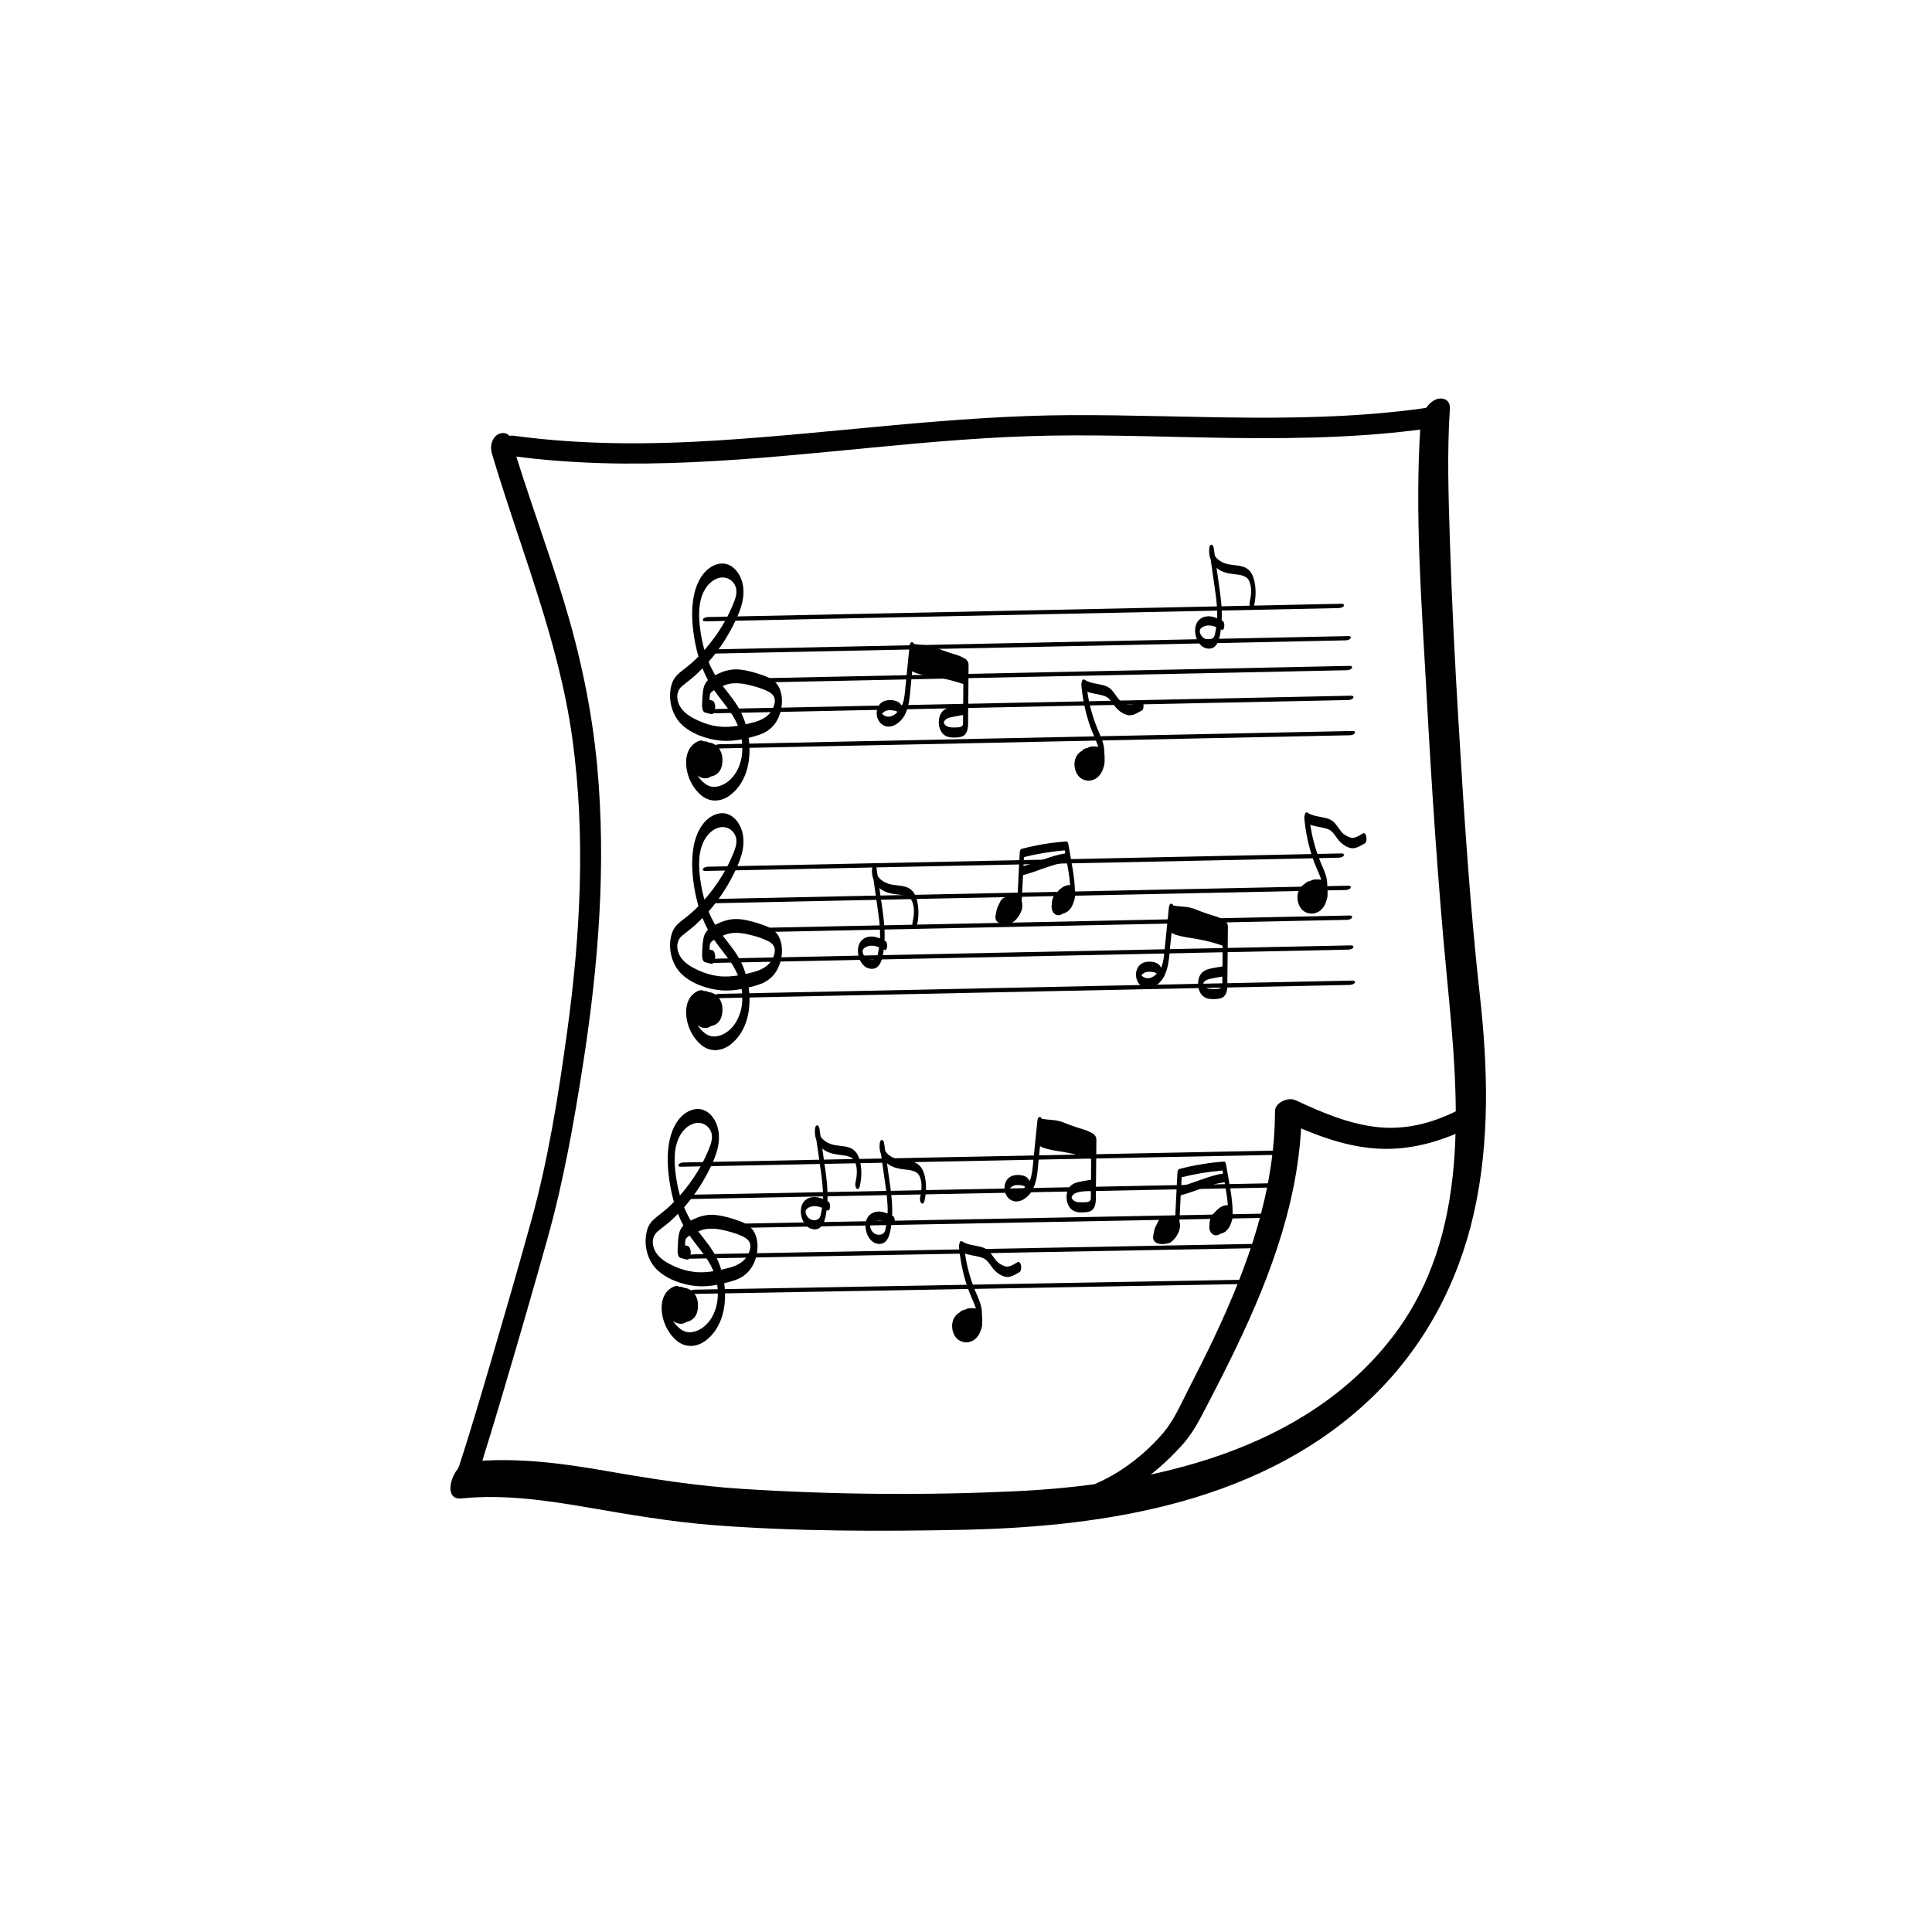 <svg xmlns="http://www.w3.org/2000/svg" xmlns:xlink="http://www.w3.org/1999/xlink" width="160" zoomAndPan="magnify" viewBox="0 0 120 120" height="160" preserveAspectRatio="xMidYMid meet" version="1.0"><defs><clipPath id="31541d69b6"><path d="M 27.32 24.617 L 92.57 24.617 L 92.57 95.117 L 27.32 95.117 Z M 27.32 24.617 " clip-rule="nonzero"/></clipPath></defs><path fill="#000000" d="M 31.84 28.328 C 39.266 29.328 46.75 28.516 54.16 27.801 C 57.887 27.441 61.621 27.113 65.371 27.055 C 69.125 27 72.879 27.156 76.629 27.203 C 80.887 27.254 85.152 27.164 89.367 26.52 C 90.457 26.355 89.977 25.121 89.02 25.27 C 81.547 26.41 73.992 25.75 66.469 25.785 C 59.117 25.82 51.855 26.898 44.531 27.359 C 40.332 27.625 36.121 27.633 31.949 27.07 C 30.902 26.93 30.805 28.188 31.84 28.328 Z M 31.84 28.328 " fill-opacity="1" fill-rule="nonzero"/><path fill="#000000" d="M 30.551 28.164 C 32.301 34.055 34.699 39.727 35.547 45.855 C 36.383 51.895 36.055 58.031 35.23 64.055 C 34.688 68.004 34.059 71.996 32.992 75.844 C 32.188 78.75 31.348 81.648 30.5 84.543 C 30.027 86.148 29.555 87.754 29.059 89.352 C 28.895 89.879 28.73 90.406 28.555 90.93 C 28.496 91.109 28.438 91.285 28.371 91.461 C 28.289 91.688 28.453 91.336 28.32 91.57 C 27.844 92.406 28.828 93.289 29.375 92.332 C 29.727 91.723 29.887 90.938 30.098 90.273 C 30.531 88.898 30.941 87.512 31.352 86.129 C 32.258 83.07 33.145 80.004 34.004 76.934 C 35.008 73.359 35.652 69.699 36.223 66.035 C 37.172 59.93 37.664 53.719 37.09 47.555 C 36.762 44.074 36.039 40.668 35.02 37.328 C 33.992 33.949 32.738 30.645 31.734 27.254 C 31.621 26.867 31.172 26.801 30.875 27.012 C 30.516 27.27 30.434 27.77 30.551 28.164 Z M 30.551 28.164 " fill-opacity="1" fill-rule="nonzero"/><g clip-path="url(#31541d69b6)"><path fill="#000000" d="M 28.664 93.07 C 31.293 92.801 33.934 93.188 36.523 93.633 C 39.105 94.078 41.672 94.52 44.289 94.727 C 49.461 95.125 54.719 95.125 59.902 95.016 C 68.906 94.82 78.562 93.25 85.289 86.723 C 88.488 83.613 90.57 79.68 91.547 75.344 C 92.543 70.918 92.418 66.316 91.918 61.84 C 91.293 56.223 90.934 50.566 90.594 44.926 C 90.367 41.145 90.172 37.355 90.055 33.57 C 89.969 30.844 89.875 28.098 90.055 25.375 C 90.094 24.809 89.566 24.621 89.125 24.84 C 88.566 25.117 88.27 25.805 88.23 26.391 C 87.863 31.855 88.297 37.43 88.594 42.887 C 88.918 48.875 89.309 54.867 89.883 60.832 C 90.609 68.336 91.395 76.703 86.465 83.074 C 80.996 90.145 71.512 92.23 63.039 92.625 C 57.438 92.887 51.734 92.836 46.141 92.48 C 43.301 92.301 40.52 91.863 37.719 91.375 C 34.855 90.875 32.008 90.496 29.098 90.797 C 28.156 90.895 27.352 93.207 28.664 93.07 Z M 28.664 93.07 " fill-opacity="1" fill-rule="nonzero"/></g><path fill="#000000" d="M 68.934 93.141 C 70.613 92.41 72.172 91.133 73.395 89.789 C 74.066 89.051 74.488 88.227 74.945 87.348 C 75.559 86.168 76.164 84.984 76.738 83.789 C 78.996 79.105 80.84 74.113 80.848 68.852 C 80.426 69.082 80.004 69.309 79.582 69.539 C 81.438 70.402 83.395 71.195 85.461 71.336 C 87.492 71.477 89.414 70.941 91.227 70.055 C 92.223 69.562 91.293 68.602 90.438 69.02 C 88.859 69.797 87.195 70.211 85.434 69.992 C 83.688 69.781 82.039 69.066 80.457 68.332 C 80.016 68.125 79.191 68.477 79.191 69.016 C 79.188 73.961 77.512 78.633 75.422 83.059 C 74.898 84.168 74.344 85.262 73.785 86.355 C 73.324 87.25 72.922 88.203 72.27 88.977 C 71.188 90.258 69.688 91.441 68.145 92.113 C 67.809 92.258 67.582 92.711 67.812 93.027 C 68.07 93.387 68.594 93.289 68.934 93.141 Z M 68.934 93.141 " fill-opacity="1" fill-rule="nonzero"/><path fill="#000000" d="M 43.801 38.594 C 48.922 38.484 54.043 38.379 59.164 38.27 C 64.285 38.164 69.406 38.055 74.527 37.949 C 77.395 37.891 80.266 37.828 83.137 37.77 C 83.234 37.766 83.41 37.738 83.461 37.637 C 83.508 37.543 83.418 37.5 83.332 37.5 C 78.211 37.609 73.086 37.719 67.969 37.824 C 62.848 37.93 57.723 38.039 52.605 38.145 C 49.734 38.207 46.863 38.266 43.992 38.324 C 43.895 38.328 43.719 38.355 43.668 38.457 C 43.621 38.555 43.711 38.594 43.801 38.594 Z M 43.801 38.594 " fill-opacity="1" fill-rule="nonzero"/><path fill="#000000" d="M 44.227 40.598 C 49.348 40.492 54.469 40.383 59.59 40.277 C 64.711 40.168 69.832 40.062 74.953 39.957 C 77.824 39.895 80.695 39.836 83.562 39.773 C 83.66 39.773 83.836 39.742 83.887 39.645 C 83.934 39.547 83.848 39.504 83.758 39.508 C 78.637 39.613 73.516 39.723 68.395 39.828 C 63.273 39.934 58.152 40.043 53.031 40.152 C 50.16 40.211 47.289 40.27 44.422 40.332 C 44.324 40.332 44.148 40.363 44.098 40.461 C 44.047 40.559 44.137 40.602 44.227 40.598 Z M 44.227 40.598 " fill-opacity="1" fill-rule="nonzero"/><path fill="#000000" d="M 44.309 42.453 C 49.43 42.344 54.551 42.234 59.672 42.129 C 64.793 42.02 69.914 41.914 75.035 41.809 C 77.902 41.746 80.773 41.688 83.645 41.629 C 83.742 41.625 83.918 41.594 83.969 41.496 C 84.016 41.398 83.93 41.355 83.84 41.359 C 78.719 41.469 73.598 41.574 68.477 41.68 C 63.355 41.789 58.234 41.898 53.113 42.004 C 50.242 42.062 47.371 42.121 44.504 42.184 C 44.406 42.184 44.23 42.215 44.18 42.316 C 44.129 42.41 44.219 42.453 44.309 42.453 Z M 44.309 42.453 " fill-opacity="1" fill-rule="nonzero"/><path fill="#000000" d="M 44.391 44.305 C 49.512 44.195 54.633 44.086 59.754 43.98 C 64.875 43.875 69.996 43.766 75.117 43.66 C 77.988 43.598 80.859 43.539 83.727 43.48 C 83.824 43.477 84 43.449 84.051 43.348 C 84.098 43.25 84.012 43.211 83.922 43.211 C 78.801 43.32 73.68 43.426 68.559 43.535 C 63.438 43.641 58.316 43.75 53.195 43.855 C 50.324 43.914 47.453 43.977 44.586 44.035 C 44.488 44.039 44.312 44.066 44.262 44.168 C 44.211 44.262 44.301 44.305 44.391 44.305 Z M 44.391 44.305 " fill-opacity="1" fill-rule="nonzero"/><path fill="#000000" d="M 44.488 46.492 C 49.609 46.387 54.73 46.277 59.852 46.172 C 64.973 46.066 70.094 45.957 75.215 45.848 C 78.082 45.789 80.953 45.73 83.824 45.668 C 83.922 45.668 84.098 45.637 84.148 45.539 C 84.195 45.441 84.105 45.398 84.016 45.402 C 78.898 45.508 73.773 45.617 68.652 45.723 C 63.535 45.832 58.41 45.938 53.289 46.043 C 50.422 46.105 47.551 46.164 44.68 46.227 C 44.582 46.227 44.406 46.258 44.355 46.355 C 44.309 46.449 44.398 46.496 44.488 46.492 Z M 44.488 46.492 " fill-opacity="1" fill-rule="nonzero"/><path fill="#000000" d="M 48.398 42.715 C 48.207 42.309 47.824 42.094 47.414 41.953 C 46.945 41.789 46.461 41.641 45.965 41.59 C 45.488 41.539 45.066 41.637 44.637 41.832 C 44.562 41.867 44.492 41.898 44.422 41.934 C 44.41 41.91 44.398 41.891 44.383 41.867 C 44.242 41.621 44.117 41.371 44.012 41.109 C 44.023 41.094 44.035 41.082 44.047 41.066 C 44.609 40.422 45.09 39.711 45.484 38.949 C 45.906 38.141 46.324 37.207 46.129 36.273 C 45.969 35.523 45.352 34.793 44.516 35.055 C 43.711 35.309 43.273 36.168 43.109 36.941 C 42.918 37.836 42.984 38.781 43.133 39.68 C 43.195 40.051 43.277 40.414 43.383 40.777 C 43.305 40.852 43.227 40.93 43.148 41.008 C 42.863 41.281 42.555 41.508 42.246 41.754 C 42 41.953 41.824 42.18 41.727 42.484 C 41.469 43.305 41.68 44.324 42.285 44.945 C 42.902 45.574 43.887 45.918 44.75 46 C 45.18 46.043 45.629 46.004 46.066 45.926 C 46.117 46.258 46.121 46.602 46.078 46.941 C 45.98 47.637 45.613 48.355 44.977 48.699 C 44.727 48.836 44.391 48.926 44.109 48.84 C 43.871 48.766 43.672 48.598 43.512 48.418 C 43.441 48.336 43.375 48.25 43.316 48.156 C 43.398 48.227 43.492 48.281 43.598 48.312 C 43.719 48.352 43.844 48.359 43.965 48.324 C 44.039 48.305 44.094 48.277 44.137 48.234 C 44.141 48.234 44.145 48.234 44.148 48.234 C 45.035 48.066 44.871 47.016 44.844 46.906 C 44.746 46.457 44.41 46.141 44.004 46.113 C 44 46.113 43.996 46.109 43.992 46.105 C 43.895 46.051 43.809 46.035 43.734 46.055 C 43.633 45.984 43.5 45.969 43.332 46.055 C 42.684 46.363 42.547 47.09 42.645 47.742 C 42.738 48.367 43.074 49.012 43.57 49.41 C 44.109 49.852 44.797 49.809 45.352 49.387 C 46.41 48.586 46.688 47.148 46.5 45.832 C 46.715 45.777 46.926 45.715 47.129 45.648 C 47.848 45.418 48.297 44.91 48.484 44.184 C 48.609 43.707 48.613 43.164 48.398 42.715 Z M 43.793 36.598 C 44.004 36.242 44.375 35.91 44.801 35.871 C 45.199 35.832 45.559 36.074 45.691 36.445 C 45.832 36.828 45.645 37.277 45.492 37.633 C 45.316 38.051 45.109 38.457 44.875 38.848 C 44.547 39.387 44.172 39.898 43.754 40.375 C 43.637 39.969 43.555 39.551 43.496 39.133 C 43.387 38.301 43.344 37.348 43.793 36.598 Z M 44.605 45.121 C 44.184 45.07 43.773 44.945 43.387 44.766 C 43.012 44.598 42.629 44.387 42.367 44.062 C 42.016 43.633 41.922 42.992 42.367 42.613 C 42.633 42.391 42.91 42.195 43.168 41.961 C 43.328 41.816 43.48 41.668 43.633 41.512 C 43.73 41.762 43.844 42.008 43.969 42.242 C 43.832 42.383 43.73 42.559 43.688 42.797 C 43.633 43.102 43.629 43.418 43.609 43.73 C 43.602 43.855 43.609 44.211 43.785 44.254 C 43.91 44.285 44.031 44.32 44.156 44.352 C 44.492 44.438 44.508 43.582 44.234 43.512 C 44.18 43.496 44.121 43.48 44.066 43.465 C 44.066 43.461 44.066 43.461 44.066 43.453 C 44.066 43.398 44.07 43.344 44.078 43.285 C 44.082 43.258 44.105 43.109 44.09 43.168 C 44.094 43.148 44.098 43.129 44.105 43.105 C 44.105 43.117 44.129 43.062 44.133 43.051 C 44.148 43.031 44.18 42.996 44.188 42.984 C 44.172 43 44.254 42.934 44.273 42.922 C 44.301 42.906 44.328 42.887 44.355 42.871 C 44.734 43.414 45.18 43.914 45.531 44.48 C 45.648 44.672 45.75 44.871 45.836 45.078 C 45.43 45.148 45.016 45.172 44.605 45.121 Z M 48.109 43.691 C 47.969 44.332 47.488 44.676 46.887 44.844 C 46.699 44.898 46.508 44.945 46.316 44.988 C 46.238 44.73 46.141 44.48 46.031 44.254 C 45.738 43.648 45.297 43.141 44.891 42.609 C 44.941 42.586 44.996 42.566 45.047 42.547 C 45.473 42.383 45.965 42.426 46.402 42.52 C 46.828 42.613 47.285 42.738 47.68 42.934 C 48.012 43.094 48.188 43.324 48.109 43.691 Z M 48.109 43.691 " fill-opacity="1" fill-rule="nonzero"/><path fill="#000000" d="M 60.059 41.027 C 60.043 40.992 60.027 40.965 60 40.945 C 59.895 40.879 59.602 40.73 59.453 40.688 C 59.168 40.609 58.508 40.391 58.242 40.273 C 57.68 40.023 57.344 40.098 56.77 39.996 C 56.75 39.949 56.723 39.91 56.676 39.895 C 56.551 39.84 56.504 40.035 56.496 40.121 C 56.43 40.75 56.367 41.383 56.305 42.008 C 56.273 42.332 56.238 42.656 56.207 42.98 C 56.176 43.258 56.145 43.543 56.035 43.801 C 56.027 43.82 56.02 43.844 56.008 43.867 C 55.957 43.738 55.867 43.633 55.738 43.574 C 55.488 43.461 55.137 43.449 54.883 43.562 C 54.332 43.809 54.32 44.66 54.785 44.996 C 55.266 45.352 55.871 44.941 56.133 44.516 C 56.48 43.953 56.504 43.262 56.566 42.621 C 56.598 42.309 56.629 41.996 56.66 41.688 C 56.738 41.746 56.836 41.785 56.93 41.816 C 57.359 41.953 57.816 42.004 58.262 42.082 C 58.801 42.18 59.324 42.309 59.836 42.492 C 59.832 42.922 59.828 43.352 59.824 43.781 C 59.551 43.828 59.27 43.867 59 43.938 C 58.758 44 58.551 44.109 58.43 44.336 C 58.215 44.738 58.277 45.391 58.672 45.668 C 58.891 45.82 59.176 45.82 59.434 45.805 C 59.695 45.785 59.922 45.734 60.035 45.473 C 60.156 45.199 60.129 44.875 60.129 44.582 C 60.133 44.254 60.137 43.926 60.141 43.598 C 60.145 42.836 60.156 42.074 60.16 41.316 C 60.164 41.234 60.137 41.086 60.059 41.027 Z M 54.766 44.336 C 54.766 44.344 54.766 44.352 54.766 44.355 C 54.762 44.352 54.762 44.344 54.766 44.336 Z M 54.895 44.426 C 54.852 44.398 54.824 44.359 54.789 44.328 C 54.789 44.324 54.785 44.32 54.781 44.32 C 54.836 44.262 54.98 44.168 54.996 44.16 C 55.129 44.102 55.281 44.102 55.426 44.121 C 55.496 44.129 55.574 44.137 55.645 44.16 C 55.668 44.172 55.691 44.18 55.711 44.191 C 55.715 44.211 55.719 44.234 55.723 44.254 C 55.492 44.48 55.188 44.613 54.895 44.426 Z M 59.816 44.84 C 59.816 44.906 59.824 44.992 59.793 45.051 C 59.711 45.203 59.402 45.18 59.258 45.184 C 59.07 45.188 58.855 45.172 58.711 45.039 C 58.672 45 58.645 44.953 58.629 44.906 C 58.633 44.918 58.629 44.875 58.625 44.879 C 58.629 44.871 58.633 44.848 58.633 44.848 C 58.691 44.652 58.926 44.578 59.102 44.543 C 59.336 44.492 59.578 44.453 59.816 44.41 C 59.816 44.43 59.816 44.449 59.816 44.469 C 59.816 44.594 59.816 44.715 59.816 44.84 Z M 59.816 44.84 " fill-opacity="1" fill-rule="nonzero"/><path fill="#000000" d="M 77.922 36.145 C 77.84 35.727 77.66 35.348 77.23 35.207 C 76.871 35.086 76.48 35.121 76.117 35 C 75.875 34.922 75.582 34.75 75.453 34.508 C 75.43 34.348 75.406 34.191 75.387 34.035 C 75.375 33.969 75.332 33.828 75.238 33.832 C 75.145 33.836 75.117 33.98 75.109 34.047 C 75.082 34.281 75.109 34.523 75.195 34.742 C 75.254 35.172 75.316 35.598 75.379 36.023 C 75.465 36.629 75.566 37.238 75.598 37.852 C 75.605 38.035 75.605 38.219 75.598 38.402 C 75.398 38.32 75.188 38.258 74.969 38.285 C 74.711 38.309 74.469 38.445 74.344 38.676 C 74.062 39.184 74.32 40.141 74.945 40.273 C 75.625 40.414 75.766 39.625 75.832 39.086 C 75.848 39.094 75.867 39.105 75.883 39.113 C 76.066 39.207 76.109 38.648 75.934 38.562 C 75.918 38.555 75.898 38.543 75.879 38.535 C 75.914 37.883 75.84 37.23 75.75 36.586 C 75.688 36.148 75.625 35.711 75.562 35.27 C 75.57 35.277 75.578 35.285 75.586 35.293 C 75.902 35.551 76.277 35.621 76.676 35.664 C 76.992 35.703 77.422 35.738 77.578 36.066 C 77.766 36.449 77.723 36.969 77.625 37.367 C 77.598 37.48 77.602 37.668 77.691 37.754 C 77.789 37.84 77.859 37.734 77.883 37.645 C 78.004 37.152 78.023 36.637 77.922 36.145 Z M 75.504 39.18 C 75.48 39.301 75.465 39.445 75.402 39.555 C 75.293 39.738 75.02 39.758 74.844 39.676 C 74.672 39.594 74.52 39.391 74.52 39.195 C 74.52 38.98 74.82 38.871 74.996 38.852 C 75.184 38.832 75.367 38.883 75.543 38.953 C 75.531 39.027 75.52 39.102 75.504 39.18 Z M 75.504 39.18 " fill-opacity="1" fill-rule="nonzero"/><path fill="#000000" d="M 70.812 43.504 C 70.586 43.629 70.281 43.859 70.008 43.758 C 69.871 43.707 69.719 43.629 69.602 43.539 C 69.48 43.445 69.387 43.297 69.297 43.176 C 69.199 43.043 69.102 42.902 68.98 42.789 C 68.852 42.668 68.691 42.605 68.52 42.559 C 68.129 42.453 67.703 42.445 67.355 42.215 C 67.203 42.113 67.156 42.477 67.164 42.535 C 67.242 43.418 67.422 44.285 67.715 45.121 C 67.852 45.516 68.043 45.891 68.18 46.285 C 68.191 46.316 68.203 46.352 68.215 46.387 C 68.129 46.367 68.043 46.363 67.957 46.363 C 67.812 46.348 67.668 46.383 67.539 46.457 C 67.402 46.473 67.277 46.539 67.188 46.645 C 67.129 46.676 67.07 46.719 67.02 46.77 C 66.645 47.121 66.664 47.77 66.957 48.16 C 67.086 48.34 67.281 48.445 67.488 48.477 C 67.613 48.504 67.746 48.492 67.867 48.445 C 67.973 48.414 68.07 48.363 68.156 48.293 C 68.355 48.125 68.48 47.898 68.547 47.652 C 68.594 47.523 68.613 47.383 68.609 47.238 C 68.613 47.156 68.609 47.074 68.605 46.996 C 68.609 46.922 68.605 46.84 68.59 46.773 C 68.59 46.719 68.59 46.664 68.59 46.609 C 68.566 46.137 68.352 45.723 68.176 45.293 C 67.867 44.547 67.652 43.766 67.539 42.969 C 67.84 43.082 68.172 43.102 68.484 43.195 C 68.668 43.246 68.809 43.312 68.934 43.453 C 69.051 43.586 69.148 43.738 69.258 43.879 C 69.445 44.121 69.715 44.328 70.016 44.41 C 70.34 44.496 70.656 44.273 70.926 44.125 C 71.113 44.02 71.023 43.387 70.812 43.504 Z M 70.812 43.504 " fill-opacity="1" fill-rule="nonzero"/><path fill="#000000" d="M 43.801 54.098 C 48.922 53.992 54.043 53.883 59.164 53.777 C 64.285 53.672 69.406 53.562 74.527 53.457 C 77.395 53.395 80.266 53.336 83.137 53.273 C 83.234 53.273 83.41 53.242 83.461 53.145 C 83.508 53.047 83.418 53.004 83.332 53.008 C 78.211 53.113 73.086 53.223 67.969 53.328 C 62.848 53.438 57.723 53.543 52.605 53.652 C 49.734 53.711 46.863 53.77 43.992 53.832 C 43.895 53.832 43.719 53.863 43.668 53.961 C 43.621 54.059 43.711 54.102 43.801 54.098 Z M 43.801 54.098 " fill-opacity="1" fill-rule="nonzero"/><path fill="#000000" d="M 44.227 56.105 C 49.348 55.996 54.469 55.891 59.59 55.781 C 64.711 55.676 69.832 55.566 74.953 55.461 C 77.824 55.398 80.695 55.34 83.562 55.281 C 83.66 55.277 83.836 55.25 83.887 55.148 C 83.934 55.055 83.848 55.012 83.758 55.012 C 78.637 55.121 73.516 55.227 68.395 55.336 C 63.273 55.441 58.152 55.551 53.031 55.656 C 50.16 55.719 47.289 55.777 44.422 55.836 C 44.324 55.84 44.148 55.867 44.098 55.969 C 44.047 56.062 44.137 56.105 44.227 56.105 Z M 44.227 56.105 " fill-opacity="1" fill-rule="nonzero"/><path fill="#000000" d="M 44.309 57.957 C 49.43 57.848 54.551 57.742 59.672 57.637 C 64.793 57.527 69.914 57.418 75.035 57.312 C 77.902 57.254 80.773 57.191 83.645 57.133 C 83.742 57.133 83.918 57.102 83.969 57 C 84.016 56.906 83.93 56.863 83.84 56.863 C 78.719 56.973 73.598 57.082 68.477 57.188 C 63.355 57.293 58.234 57.402 53.113 57.508 C 50.242 57.57 47.371 57.629 44.504 57.688 C 44.406 57.691 44.23 57.723 44.18 57.82 C 44.129 57.918 44.219 57.957 44.309 57.957 Z M 44.309 57.957 " fill-opacity="1" fill-rule="nonzero"/><path fill="#000000" d="M 44.391 59.809 C 49.512 59.703 54.633 59.594 59.754 59.488 C 64.875 59.379 69.996 59.27 75.117 59.164 C 77.988 59.105 80.859 59.047 83.727 58.984 C 83.824 58.984 84 58.953 84.051 58.852 C 84.098 58.758 84.012 58.715 83.922 58.719 C 78.801 58.824 73.68 58.934 68.559 59.039 C 63.438 59.145 58.316 59.254 53.195 59.359 C 50.324 59.422 47.453 59.48 44.586 59.543 C 44.488 59.543 44.312 59.574 44.262 59.672 C 44.211 59.77 44.301 59.812 44.391 59.809 Z M 44.391 59.809 " fill-opacity="1" fill-rule="nonzero"/><path fill="#000000" d="M 44.488 62 C 49.609 61.891 54.73 61.781 59.852 61.676 C 64.973 61.57 70.094 61.461 75.215 61.355 C 78.082 61.293 80.953 61.234 83.824 61.176 C 83.922 61.172 84.098 61.141 84.148 61.043 C 84.195 60.945 84.105 60.906 84.016 60.906 C 78.898 61.016 73.773 61.121 68.652 61.227 C 63.535 61.336 58.41 61.445 53.289 61.551 C 50.422 61.609 47.551 61.668 44.68 61.73 C 44.582 61.73 44.406 61.762 44.355 61.863 C 44.309 61.957 44.398 62 44.488 62 Z M 44.488 62 " fill-opacity="1" fill-rule="nonzero"/><path fill="#000000" d="M 48.398 58.223 C 48.207 57.812 47.824 57.602 47.414 57.457 C 46.945 57.293 46.461 57.145 45.965 57.094 C 45.488 57.047 45.066 57.141 44.637 57.34 C 44.562 57.371 44.492 57.402 44.422 57.438 C 44.41 57.418 44.398 57.395 44.383 57.375 C 44.242 57.129 44.117 56.875 44.012 56.613 C 44.023 56.602 44.035 56.586 44.047 56.574 C 44.609 55.926 45.09 55.215 45.484 54.457 C 45.906 53.645 46.324 52.711 46.129 51.777 C 45.969 51.027 45.352 50.301 44.516 50.562 C 43.711 50.812 43.273 51.672 43.109 52.445 C 42.918 53.344 42.984 54.289 43.133 55.188 C 43.195 55.555 43.277 55.922 43.383 56.281 C 43.305 56.359 43.227 56.438 43.148 56.512 C 42.863 56.785 42.555 57.016 42.246 57.262 C 42 57.461 41.824 57.684 41.727 57.988 C 41.469 58.812 41.68 59.828 42.285 60.449 C 42.902 61.078 43.887 61.422 44.75 61.508 C 45.18 61.547 45.629 61.512 46.066 61.43 C 46.117 61.766 46.121 62.105 46.078 62.445 C 45.98 63.141 45.613 63.863 44.977 64.207 C 44.727 64.344 44.391 64.43 44.109 64.344 C 43.871 64.273 43.672 64.105 43.512 63.922 C 43.441 63.844 43.375 63.754 43.316 63.664 C 43.398 63.734 43.492 63.785 43.598 63.82 C 43.719 63.855 43.844 63.863 43.965 63.832 C 44.039 63.809 44.094 63.781 44.137 63.742 C 44.141 63.742 44.145 63.738 44.148 63.738 C 45.035 63.574 44.871 62.523 44.844 62.41 C 44.746 61.961 44.41 61.648 44.004 61.621 C 44 61.617 43.996 61.613 43.992 61.613 C 43.895 61.555 43.809 61.543 43.734 61.559 C 43.633 61.492 43.5 61.477 43.332 61.559 C 42.684 61.871 42.547 62.598 42.645 63.25 C 42.738 63.871 43.074 64.516 43.57 64.914 C 44.109 65.355 44.797 65.312 45.352 64.895 C 46.41 64.09 46.688 62.656 46.5 61.336 C 46.715 61.281 46.926 61.223 47.129 61.156 C 47.848 60.922 48.297 60.414 48.484 59.688 C 48.609 59.211 48.613 58.672 48.398 58.223 Z M 43.793 52.102 C 44.004 51.746 44.375 51.418 44.801 51.375 C 45.199 51.336 45.559 51.578 45.691 51.949 C 45.832 52.336 45.645 52.781 45.492 53.137 C 45.316 53.555 45.109 53.961 44.875 54.352 C 44.547 54.895 44.172 55.406 43.754 55.879 C 43.637 55.473 43.555 55.055 43.496 54.637 C 43.387 53.805 43.344 52.852 43.793 52.102 Z M 44.605 60.625 C 44.184 60.574 43.773 60.449 43.387 60.273 C 43.012 60.102 42.629 59.891 42.367 59.57 C 42.016 59.141 41.922 58.496 42.367 58.117 C 42.633 57.895 42.91 57.699 43.168 57.469 C 43.328 57.324 43.48 57.172 43.633 57.02 C 43.73 57.266 43.844 57.512 43.969 57.75 C 43.832 57.891 43.73 58.062 43.688 58.301 C 43.633 58.609 43.629 58.926 43.609 59.234 C 43.602 59.363 43.609 59.715 43.785 59.762 C 43.91 59.793 44.031 59.824 44.156 59.859 C 44.492 59.945 44.508 59.086 44.234 59.016 C 44.18 59 44.121 58.988 44.066 58.973 C 44.066 58.969 44.066 58.965 44.066 58.961 C 44.066 58.902 44.07 58.848 44.078 58.793 C 44.082 58.762 44.105 58.613 44.09 58.672 C 44.094 58.652 44.098 58.633 44.105 58.613 C 44.105 58.621 44.129 58.57 44.133 58.555 C 44.148 58.539 44.18 58.5 44.188 58.492 C 44.172 58.508 44.254 58.441 44.273 58.426 C 44.301 58.41 44.328 58.395 44.355 58.375 C 44.734 58.922 45.18 59.418 45.531 59.984 C 45.648 60.18 45.75 60.379 45.836 60.586 C 45.43 60.652 45.016 60.68 44.605 60.625 Z M 48.109 59.199 C 47.969 59.836 47.488 60.18 46.887 60.352 C 46.699 60.402 46.508 60.453 46.316 60.496 C 46.238 60.234 46.141 59.988 46.031 59.762 C 45.738 59.156 45.297 58.648 44.891 58.117 C 44.941 58.094 44.996 58.074 45.047 58.055 C 45.473 57.891 45.965 57.93 46.402 58.023 C 46.828 58.117 47.285 58.246 47.68 58.438 C 48.012 58.602 48.188 58.828 48.109 59.199 Z M 48.109 59.199 " fill-opacity="1" fill-rule="nonzero"/><path fill="#000000" d="M 56.98 56.031 C 56.898 55.617 56.719 55.238 56.289 55.094 C 55.93 54.973 55.539 55.008 55.176 54.891 C 54.934 54.809 54.641 54.637 54.512 54.395 C 54.488 54.238 54.465 54.082 54.445 53.922 C 54.434 53.855 54.391 53.715 54.297 53.719 C 54.203 53.723 54.176 53.867 54.168 53.934 C 54.141 54.168 54.168 54.41 54.254 54.633 C 54.312 55.059 54.375 55.484 54.438 55.91 C 54.523 56.516 54.625 57.125 54.656 57.738 C 54.664 57.922 54.664 58.105 54.656 58.289 C 54.457 58.207 54.246 58.148 54.027 58.172 C 53.77 58.199 53.527 58.336 53.402 58.566 C 53.121 59.074 53.379 60.031 54.004 60.16 C 54.684 60.301 54.824 59.512 54.891 58.973 C 54.906 58.98 54.926 58.992 54.941 59 C 55.125 59.094 55.168 58.535 54.992 58.449 C 54.977 58.441 54.957 58.43 54.938 58.422 C 54.973 57.77 54.898 57.121 54.809 56.473 C 54.746 56.035 54.684 55.598 54.621 55.16 C 54.629 55.164 54.637 55.172 54.645 55.18 C 54.961 55.438 55.336 55.508 55.734 55.555 C 56.051 55.59 56.48 55.629 56.637 55.953 C 56.824 56.336 56.781 56.859 56.684 57.254 C 56.656 57.367 56.66 57.555 56.75 57.641 C 56.848 57.727 56.918 57.625 56.941 57.531 C 57.062 57.043 57.082 56.527 56.98 56.031 Z M 54.562 59.066 C 54.539 59.188 54.523 59.332 54.461 59.441 C 54.352 59.625 54.078 59.645 53.902 59.562 C 53.73 59.48 53.578 59.277 53.578 59.082 C 53.578 58.867 53.879 58.758 54.055 58.742 C 54.242 58.719 54.426 58.77 54.602 58.84 C 54.59 58.914 54.578 58.988 54.562 59.066 Z M 54.562 59.066 " fill-opacity="1" fill-rule="nonzero"/><path fill="#000000" d="M 84.66 51.762 C 84.434 51.887 84.129 52.117 83.855 52.016 C 83.719 51.969 83.566 51.887 83.453 51.797 C 83.328 51.703 83.234 51.555 83.145 51.434 C 83.047 51.301 82.953 51.16 82.832 51.047 C 82.699 50.926 82.539 50.863 82.371 50.816 C 81.977 50.711 81.551 50.703 81.203 50.473 C 81.051 50.371 81.008 50.734 81.012 50.793 C 81.09 51.676 81.27 52.547 81.562 53.383 C 81.699 53.773 81.891 54.148 82.031 54.543 C 82.043 54.574 82.055 54.609 82.062 54.645 C 81.98 54.625 81.891 54.621 81.805 54.625 C 81.66 54.609 81.516 54.641 81.387 54.715 C 81.25 54.734 81.125 54.797 81.035 54.902 C 80.977 54.934 80.922 54.977 80.867 55.027 C 80.496 55.379 80.512 56.027 80.805 56.418 C 80.934 56.598 81.129 56.703 81.336 56.734 C 81.461 56.762 81.598 56.75 81.719 56.703 C 81.82 56.672 81.922 56.621 82.008 56.551 C 82.207 56.383 82.332 56.156 82.395 55.91 C 82.445 55.781 82.461 55.641 82.457 55.496 C 82.461 55.414 82.457 55.332 82.453 55.254 C 82.457 55.18 82.453 55.102 82.438 55.031 C 82.438 54.977 82.438 54.922 82.438 54.867 C 82.418 54.395 82.199 53.98 82.023 53.551 C 81.715 52.805 81.5 52.023 81.387 51.227 C 81.688 51.34 82.02 51.363 82.332 51.453 C 82.516 51.504 82.656 51.57 82.781 51.711 C 82.898 51.844 82.996 51.996 83.105 52.141 C 83.293 52.379 83.566 52.586 83.863 52.668 C 84.188 52.754 84.504 52.531 84.773 52.383 C 84.965 52.277 84.871 51.645 84.66 51.762 Z M 84.66 51.762 " fill-opacity="1" fill-rule="nonzero"/><path fill="#000000" d="M 42.281 72.469 C 47.195 72.371 52.113 72.273 57.027 72.176 C 61.945 72.078 66.859 71.977 71.777 71.879 C 74.531 71.824 77.281 71.77 80.035 71.715 C 80.133 71.715 80.309 71.684 80.359 71.582 C 80.406 71.488 80.32 71.445 80.23 71.445 C 75.312 71.543 70.398 71.645 65.48 71.742 C 60.566 71.84 55.648 71.938 50.73 72.035 C 47.98 72.094 45.227 72.145 42.473 72.203 C 42.375 72.203 42.199 72.234 42.148 72.332 C 42.102 72.43 42.191 72.473 42.281 72.469 Z M 42.281 72.469 " fill-opacity="1" fill-rule="nonzero"/><path fill="#000000" d="M 42.707 74.477 C 47.566 74.379 52.422 74.285 57.281 74.188 C 62.141 74.09 66.996 73.996 71.855 73.898 C 74.582 73.844 77.305 73.793 80.027 73.738 C 80.125 73.734 80.301 73.707 80.352 73.605 C 80.398 73.508 80.312 73.469 80.223 73.469 C 75.363 73.566 70.508 73.66 65.648 73.758 C 60.789 73.852 55.934 73.949 51.074 74.047 C 48.348 74.098 45.625 74.152 42.902 74.207 C 42.805 74.211 42.629 74.238 42.578 74.34 C 42.527 74.434 42.617 74.477 42.707 74.477 Z M 42.707 74.477 " fill-opacity="1" fill-rule="nonzero"/><path fill="#000000" d="M 42.789 76.328 C 47.535 76.238 52.281 76.145 57.031 76.055 C 61.75 75.965 66.469 75.875 71.188 75.785 C 73.855 75.734 76.523 75.68 79.191 75.629 C 79.289 75.629 79.465 75.598 79.516 75.5 C 79.562 75.402 79.477 75.359 79.387 75.363 C 74.641 75.453 69.891 75.543 65.145 75.637 C 60.426 75.727 55.707 75.816 50.988 75.906 C 48.32 75.957 45.652 76.008 42.98 76.059 C 42.883 76.062 42.707 76.09 42.656 76.191 C 42.609 76.289 42.699 76.328 42.789 76.328 Z M 42.789 76.328 " fill-opacity="1" fill-rule="nonzero"/><path fill="#000000" d="M 42.871 78.18 C 47.535 78.094 52.199 78.004 56.859 77.918 C 61.523 77.832 66.188 77.742 70.852 77.656 C 73.465 77.609 76.078 77.559 78.688 77.512 C 78.789 77.508 78.961 77.48 79.012 77.379 C 79.062 77.285 78.973 77.242 78.883 77.242 C 74.219 77.332 69.555 77.418 64.895 77.504 C 60.23 77.59 55.566 77.68 50.902 77.766 C 48.289 77.812 45.68 77.863 43.066 77.91 C 42.969 77.914 42.793 77.945 42.742 78.043 C 42.691 78.141 42.781 78.18 42.871 78.18 Z M 42.871 78.18 " fill-opacity="1" fill-rule="nonzero"/><path fill="#000000" d="M 42.969 80.371 C 47.516 80.285 52.062 80.207 56.613 80.125 C 61.133 80.043 65.652 79.961 70.176 79.879 C 72.73 79.832 75.285 79.785 77.84 79.742 C 77.938 79.738 78.113 79.707 78.164 79.609 C 78.211 79.512 78.125 79.473 78.035 79.473 C 73.484 79.555 68.938 79.637 64.387 79.719 C 59.867 79.801 55.348 79.883 50.828 79.965 C 48.273 80.008 45.715 80.055 43.16 80.102 C 43.062 80.102 42.887 80.133 42.836 80.234 C 42.789 80.328 42.879 80.371 42.969 80.371 Z M 42.969 80.371 " fill-opacity="1" fill-rule="nonzero"/><path fill="#000000" d="M 46.879 76.594 C 46.688 76.184 46.305 75.973 45.895 75.828 C 45.426 75.664 44.941 75.516 44.445 75.465 C 43.969 75.414 43.547 75.512 43.117 75.711 C 43.043 75.742 42.969 75.773 42.902 75.809 C 42.891 75.789 42.879 75.766 42.863 75.746 C 42.723 75.5 42.598 75.246 42.492 74.984 C 42.504 74.973 42.516 74.957 42.527 74.945 C 43.09 74.297 43.57 73.586 43.965 72.828 C 44.387 72.016 44.805 71.082 44.605 70.148 C 44.449 69.398 43.832 68.672 42.996 68.934 C 42.191 69.184 41.754 70.043 41.59 70.816 C 41.398 71.715 41.465 72.66 41.613 73.559 C 41.672 73.926 41.758 74.293 41.859 74.652 C 41.785 74.73 41.707 74.809 41.629 74.883 C 41.344 75.156 41.035 75.387 40.727 75.633 C 40.48 75.832 40.305 76.055 40.207 76.359 C 39.949 77.184 40.16 78.199 40.766 78.82 C 41.383 79.449 42.367 79.793 43.23 79.879 C 43.66 79.918 44.105 79.883 44.547 79.801 C 44.598 80.137 44.602 80.477 44.555 80.816 C 44.461 81.512 44.094 82.234 43.457 82.578 C 43.207 82.715 42.871 82.801 42.59 82.715 C 42.352 82.645 42.152 82.477 41.992 82.293 C 41.922 82.215 41.855 82.125 41.797 82.035 C 41.879 82.102 41.973 82.156 42.078 82.188 C 42.199 82.227 42.32 82.234 42.445 82.203 C 42.52 82.18 42.574 82.152 42.617 82.113 C 42.621 82.113 42.625 82.109 42.629 82.109 C 43.516 81.941 43.352 80.895 43.324 80.781 C 43.227 80.332 42.891 80.02 42.484 79.988 C 42.48 79.988 42.477 79.984 42.473 79.984 C 42.375 79.926 42.289 79.914 42.215 79.93 C 42.113 79.863 41.98 79.848 41.812 79.93 C 41.164 80.242 41.023 80.969 41.125 81.621 C 41.219 82.242 41.555 82.887 42.047 83.285 C 42.59 83.727 43.277 83.684 43.832 83.266 C 44.891 82.461 45.168 81.027 44.98 79.707 C 45.195 79.652 45.406 79.594 45.609 79.527 C 46.328 79.293 46.777 78.785 46.965 78.059 C 47.09 77.582 47.094 77.043 46.879 76.594 Z M 42.27 70.473 C 42.484 70.117 42.855 69.789 43.281 69.746 C 43.68 69.707 44.039 69.949 44.172 70.32 C 44.312 70.707 44.125 71.152 43.973 71.508 C 43.793 71.926 43.59 72.332 43.355 72.723 C 43.027 73.262 42.652 73.777 42.234 74.25 C 42.117 73.844 42.035 73.426 41.977 73.008 C 41.867 72.176 41.824 71.223 42.27 70.473 Z M 43.086 78.996 C 42.664 78.945 42.254 78.82 41.867 78.645 C 41.492 78.473 41.109 78.262 40.848 77.941 C 40.496 77.512 40.398 76.867 40.848 76.488 C 41.109 76.266 41.391 76.07 41.648 75.84 C 41.809 75.695 41.961 75.543 42.113 75.391 C 42.211 75.637 42.32 75.883 42.445 76.121 C 42.309 76.262 42.211 76.434 42.168 76.672 C 42.109 76.98 42.109 77.297 42.09 77.605 C 42.082 77.734 42.09 78.086 42.266 78.133 C 42.391 78.164 42.512 78.195 42.637 78.23 C 42.969 78.316 42.988 77.457 42.715 77.387 C 42.656 77.371 42.602 77.355 42.547 77.344 C 42.547 77.34 42.547 77.336 42.547 77.332 C 42.547 77.273 42.551 77.219 42.559 77.16 C 42.559 77.133 42.582 76.984 42.57 77.043 C 42.574 77.023 42.578 77.004 42.586 76.984 C 42.586 76.992 42.609 76.938 42.613 76.926 C 42.629 76.91 42.656 76.871 42.668 76.863 C 42.652 76.879 42.734 76.812 42.754 76.797 C 42.781 76.781 42.809 76.766 42.832 76.746 C 43.215 77.293 43.66 77.789 44.012 78.355 C 44.129 78.551 44.23 78.746 44.316 78.957 C 43.906 79.023 43.496 79.051 43.086 78.996 Z M 46.59 77.566 C 46.449 78.207 45.969 78.551 45.367 78.723 C 45.18 78.773 44.988 78.82 44.797 78.867 C 44.719 78.605 44.621 78.359 44.512 78.133 C 44.219 77.527 43.777 77.02 43.371 76.484 C 43.422 76.465 43.477 76.445 43.527 76.422 C 43.953 76.262 44.441 76.301 44.879 76.395 C 45.309 76.488 45.766 76.617 46.16 76.809 C 46.488 76.973 46.668 77.199 46.59 77.566 Z M 46.59 77.566 " fill-opacity="1" fill-rule="nonzero"/><path fill="#000000" d="M 67.996 70.523 C 67.98 70.484 67.965 70.457 67.938 70.441 C 67.832 70.375 67.539 70.223 67.391 70.184 C 67.105 70.102 66.445 69.883 66.18 69.766 C 65.617 69.52 65.281 69.59 64.707 69.488 C 64.688 69.441 64.66 69.402 64.613 69.387 C 64.488 69.336 64.441 69.531 64.434 69.613 C 64.367 70.246 64.305 70.875 64.242 71.504 C 64.211 71.828 64.176 72.148 64.145 72.473 C 64.113 72.75 64.082 73.035 63.973 73.297 C 63.965 73.316 63.957 73.336 63.945 73.359 C 63.895 73.234 63.805 73.125 63.676 73.066 C 63.426 72.957 63.074 72.945 62.82 73.055 C 62.27 73.305 62.258 74.152 62.723 74.492 C 63.203 74.844 63.809 74.434 64.07 74.012 C 64.418 73.445 64.441 72.758 64.504 72.113 C 64.535 71.801 64.566 71.492 64.598 71.18 C 64.676 71.238 64.773 71.281 64.867 71.309 C 65.297 71.449 65.754 71.5 66.199 71.578 C 66.738 71.676 67.262 71.805 67.773 71.984 C 67.77 72.414 67.766 72.844 67.762 73.277 C 67.488 73.324 67.207 73.363 66.938 73.43 C 66.695 73.492 66.488 73.605 66.367 73.828 C 66.152 74.234 66.215 74.887 66.609 75.16 C 66.828 75.316 67.113 75.316 67.371 75.301 C 67.633 75.281 67.859 75.23 67.973 74.969 C 68.094 74.695 68.066 74.371 68.066 74.078 C 68.07 73.75 68.074 73.422 68.078 73.09 C 68.082 72.332 68.094 71.57 68.098 70.809 C 68.102 70.73 68.074 70.578 67.996 70.523 Z M 62.703 73.832 C 62.703 73.84 62.703 73.844 62.703 73.852 C 62.699 73.848 62.699 73.84 62.703 73.832 Z M 62.832 73.922 C 62.789 73.895 62.762 73.852 62.727 73.824 C 62.727 73.82 62.723 73.816 62.719 73.812 C 62.773 73.758 62.918 73.66 62.934 73.656 C 63.066 73.598 63.219 73.598 63.363 73.613 C 63.434 73.621 63.512 73.633 63.582 73.656 C 63.605 73.664 63.629 73.676 63.648 73.688 C 63.652 73.707 63.656 73.73 63.66 73.746 C 63.43 73.973 63.125 74.105 62.832 73.922 Z M 67.754 74.336 C 67.754 74.398 67.762 74.484 67.73 74.543 C 67.648 74.699 67.34 74.676 67.195 74.676 C 67.008 74.684 66.793 74.668 66.648 74.531 C 66.609 74.496 66.582 74.449 66.566 74.402 C 66.57 74.41 66.566 74.371 66.562 74.371 C 66.566 74.363 66.57 74.344 66.57 74.34 C 66.629 74.148 66.863 74.074 67.039 74.035 C 67.273 73.984 67.516 73.945 67.754 73.906 C 67.754 73.926 67.754 73.945 67.754 73.965 C 67.754 74.086 67.754 74.211 67.754 74.336 Z M 67.754 74.336 " fill-opacity="1" fill-rule="nonzero"/><path fill="#000000" d="M 53.434 72.211 C 53.352 71.797 53.172 71.418 52.742 71.273 C 52.383 71.152 51.992 71.188 51.633 71.07 C 51.387 70.988 51.094 70.816 50.965 70.574 C 50.945 70.418 50.918 70.262 50.898 70.102 C 50.887 70.035 50.844 69.895 50.75 69.898 C 50.656 69.902 50.633 70.047 50.621 70.113 C 50.594 70.348 50.621 70.59 50.707 70.812 C 50.77 71.238 50.828 71.664 50.891 72.09 C 50.977 72.699 51.078 73.305 51.109 73.918 C 51.117 74.102 51.121 74.285 51.109 74.469 C 50.91 74.387 50.699 74.328 50.484 74.352 C 50.223 74.379 49.98 74.516 49.855 74.746 C 49.574 75.254 49.832 76.211 50.457 76.34 C 51.137 76.48 51.277 75.691 51.344 75.152 C 51.359 75.16 51.379 75.172 51.395 75.18 C 51.582 75.273 51.621 74.715 51.445 74.629 C 51.43 74.621 51.41 74.609 51.395 74.602 C 51.426 73.949 51.352 73.301 51.262 72.652 C 51.199 72.215 51.137 71.777 51.074 71.34 C 51.082 71.344 51.09 71.352 51.098 71.359 C 51.414 71.617 51.793 71.688 52.188 71.734 C 52.504 71.77 52.934 71.809 53.09 72.133 C 53.277 72.516 53.234 73.039 53.137 73.434 C 53.109 73.547 53.113 73.734 53.203 73.82 C 53.301 73.906 53.371 73.805 53.395 73.711 C 53.516 73.223 53.535 72.707 53.434 72.211 Z M 51.016 75.246 C 50.992 75.367 50.977 75.512 50.914 75.621 C 50.805 75.805 50.531 75.824 50.359 75.742 C 50.184 75.66 50.035 75.457 50.035 75.262 C 50.031 75.047 50.332 74.938 50.508 74.922 C 50.695 74.898 50.883 74.949 51.059 75.02 C 51.043 75.094 51.031 75.168 51.016 75.246 Z M 51.016 75.246 " fill-opacity="1" fill-rule="nonzero"/><path fill="#000000" d="M 63.211 78.391 C 62.988 78.516 62.684 78.746 62.41 78.648 C 62.273 78.598 62.117 78.516 62.004 78.426 C 61.879 78.332 61.789 78.184 61.695 78.062 C 61.602 77.93 61.504 77.789 61.383 77.676 C 61.25 77.555 61.09 77.492 60.922 77.445 C 60.527 77.34 60.105 77.332 59.754 77.102 C 59.605 77 59.559 77.363 59.562 77.422 C 59.645 78.305 59.82 79.176 60.113 80.012 C 60.254 80.406 60.441 80.777 60.582 81.172 C 60.594 81.207 60.605 81.238 60.617 81.273 C 60.531 81.254 60.441 81.25 60.355 81.254 C 60.215 81.238 60.066 81.27 59.941 81.344 C 59.805 81.363 59.68 81.426 59.586 81.531 C 59.527 81.562 59.473 81.605 59.418 81.656 C 59.047 82.008 59.066 82.656 59.355 83.051 C 59.488 83.227 59.68 83.332 59.887 83.363 C 60.016 83.391 60.148 83.383 60.27 83.332 C 60.371 83.301 60.473 83.25 60.559 83.18 C 60.758 83.012 60.883 82.785 60.949 82.539 C 60.996 82.41 61.016 82.27 61.008 82.129 C 61.012 82.043 61.012 81.961 61.004 81.883 C 61.012 81.809 61.004 81.73 60.988 81.66 C 60.992 81.605 60.992 81.551 60.988 81.496 C 60.969 81.023 60.754 80.609 60.574 80.18 C 60.266 79.434 60.051 78.652 59.941 77.855 C 60.242 77.973 60.574 77.992 60.887 78.082 C 61.066 78.133 61.211 78.199 61.332 78.34 C 61.453 78.477 61.551 78.625 61.66 78.77 C 61.844 79.008 62.117 79.215 62.414 79.297 C 62.738 79.387 63.055 79.16 63.324 79.012 C 63.516 78.906 63.426 78.273 63.211 78.391 Z M 63.211 78.391 " fill-opacity="1" fill-rule="nonzero"/><path fill="#000000" d="M 66.766 55.414 C 66.766 55.402 66.766 55.391 66.766 55.379 C 66.762 54.918 66.703 54.461 66.629 54.008 C 66.547 53.492 66.453 52.977 66.363 52.461 C 66.352 52.402 66.32 52.254 66.23 52.262 C 65.297 52.332 64.375 52.484 63.473 52.719 C 63.355 52.746 63.34 52.891 63.336 52.992 C 63.289 53.887 63.242 54.781 63.199 55.676 C 63.047 55.629 62.312 55.57 62.125 56.008 C 62.051 56.18 61.934 56.359 61.902 56.531 C 61.863 56.75 61.762 57.012 61.891 57.191 C 62.137 57.516 62.707 57.348 62.727 57.344 C 62.797 57.336 62.863 57.312 62.926 57.27 C 62.957 57.254 62.984 57.23 63.008 57.207 C 63.023 57.195 63.039 57.18 63.055 57.168 C 63.234 56.996 63.398 56.734 63.465 56.496 C 63.508 56.34 63.516 56.141 63.461 55.973 C 63.461 55.965 63.461 55.957 63.461 55.949 C 63.488 55.418 63.516 54.887 63.543 54.355 C 64.457 54.121 65.312 53.676 66.254 53.551 C 66.258 53.551 66.262 53.547 66.266 53.547 C 66.352 54.023 66.434 54.504 66.469 54.984 C 66.402 54.969 66.32 54.973 66.234 55 C 66.047 55.055 65.879 55.176 65.742 55.316 C 65.719 55.344 65.695 55.375 65.672 55.402 C 65.652 55.418 65.633 55.434 65.617 55.449 C 65.418 55.633 65.324 55.914 65.328 56.184 C 65.32 56.23 65.312 56.285 65.316 56.336 C 65.32 56.664 65.562 56.945 65.902 56.809 C 65.945 56.789 65.98 56.77 66.012 56.746 C 66.156 56.719 66.309 56.633 66.406 56.531 C 66.531 56.402 66.613 56.246 66.668 56.078 C 66.758 55.867 66.797 55.633 66.766 55.414 Z M 63.57 53.793 C 63.582 53.609 63.59 53.422 63.598 53.234 C 64.434 53.027 65.277 52.891 66.133 52.816 C 66.145 52.879 66.156 52.941 66.168 53.004 C 65.27 53.148 64.449 53.562 63.57 53.793 Z M 63.57 53.793 " fill-opacity="1" fill-rule="nonzero"/><path fill="#000000" d="M 76.168 57.273 C 76.152 57.238 76.133 57.207 76.105 57.191 C 76 57.125 75.707 56.973 75.559 56.934 C 75.277 56.855 74.617 56.637 74.348 56.516 C 73.785 56.27 73.449 56.344 72.875 56.242 C 72.855 56.195 72.828 56.156 72.785 56.137 C 72.656 56.086 72.609 56.281 72.602 56.367 C 72.535 56.996 72.473 57.625 72.41 58.254 C 72.379 58.578 72.348 58.902 72.312 59.223 C 72.285 59.504 72.25 59.789 72.145 60.047 C 72.137 60.066 72.125 60.09 72.113 60.109 C 72.062 59.984 71.973 59.875 71.848 59.82 C 71.594 59.707 71.242 59.695 70.988 59.809 C 70.438 60.055 70.426 60.906 70.891 61.242 C 71.371 61.594 71.977 61.188 72.238 60.762 C 72.586 60.195 72.609 59.508 72.672 58.867 C 72.707 58.555 72.734 58.242 72.77 57.93 C 72.844 57.992 72.941 58.031 73.035 58.062 C 73.469 58.199 73.922 58.25 74.371 58.328 C 74.906 58.426 75.43 58.555 75.941 58.738 C 75.941 59.168 75.934 59.598 75.93 60.027 C 75.656 60.074 75.379 60.113 75.105 60.18 C 74.867 60.242 74.656 60.355 74.535 60.582 C 74.32 60.984 74.383 61.637 74.777 61.914 C 74.996 62.066 75.281 62.066 75.539 62.051 C 75.801 62.031 76.027 61.98 76.141 61.719 C 76.266 61.445 76.234 61.121 76.234 60.828 C 76.238 60.5 76.242 60.172 76.246 59.844 C 76.254 59.082 76.262 58.32 76.266 57.562 C 76.27 57.484 76.242 57.332 76.168 57.273 Z M 70.875 60.582 C 70.875 60.59 70.875 60.598 70.871 60.602 C 70.867 60.598 70.867 60.594 70.875 60.582 Z M 71 60.672 C 70.961 60.648 70.934 60.605 70.895 60.574 C 70.895 60.574 70.891 60.57 70.887 60.566 C 70.941 60.512 71.086 60.414 71.102 60.406 C 71.234 60.352 71.387 60.352 71.531 60.367 C 71.602 60.375 71.68 60.387 71.75 60.41 C 71.773 60.418 71.797 60.426 71.82 60.438 C 71.824 60.461 71.824 60.48 71.832 60.5 C 71.598 60.723 71.293 60.859 71 60.672 Z M 75.922 61.086 C 75.922 61.152 75.93 61.238 75.898 61.297 C 75.816 61.449 75.508 61.426 75.363 61.43 C 75.18 61.434 74.961 61.418 74.82 61.285 C 74.781 61.246 74.75 61.199 74.734 61.152 C 74.738 61.164 74.734 61.121 74.73 61.125 C 74.734 61.117 74.738 61.094 74.738 61.09 C 74.797 60.898 75.031 60.824 75.207 60.785 C 75.441 60.734 75.684 60.699 75.922 60.656 C 75.922 60.676 75.922 60.695 75.922 60.715 C 75.926 60.84 75.922 60.965 75.922 61.086 Z M 75.922 61.086 " fill-opacity="1" fill-rule="nonzero"/><path fill="#000000" d="M 57.453 73.117 C 57.367 72.699 57.188 72.32 56.762 72.18 C 56.398 72.059 56.008 72.094 55.648 71.973 C 55.406 71.895 55.113 71.723 54.984 71.48 C 54.961 71.32 54.938 71.164 54.914 71.008 C 54.906 70.938 54.859 70.801 54.77 70.805 C 54.676 70.809 54.648 70.953 54.641 71.02 C 54.609 71.254 54.641 71.496 54.727 71.715 C 54.785 72.145 54.848 72.57 54.906 72.996 C 54.992 73.602 55.098 74.211 55.125 74.824 C 55.137 75.008 55.137 75.191 55.129 75.375 C 54.926 75.293 54.715 75.23 54.5 75.254 C 54.242 75.281 54 75.418 53.871 75.648 C 53.59 76.156 53.852 77.113 54.473 77.246 C 55.156 77.387 55.297 76.598 55.363 76.059 C 55.379 76.066 55.398 76.078 55.414 76.086 C 55.598 76.176 55.637 75.621 55.465 75.535 C 55.445 75.523 55.43 75.516 55.41 75.508 C 55.441 74.855 55.371 74.203 55.277 73.559 C 55.219 73.121 55.156 72.684 55.09 72.242 C 55.102 72.25 55.109 72.258 55.113 72.266 C 55.434 72.523 55.809 72.594 56.203 72.637 C 56.523 72.676 56.949 72.711 57.109 73.039 C 57.297 73.422 57.25 73.941 57.156 74.34 C 57.129 74.453 57.129 74.641 57.223 74.727 C 57.316 74.812 57.391 74.707 57.414 74.617 C 57.535 74.125 57.551 73.609 57.453 73.117 Z M 55.035 76.152 C 55.012 76.273 54.996 76.418 54.934 76.527 C 54.824 76.711 54.551 76.73 54.375 76.648 C 54.203 76.566 54.051 76.363 54.051 76.168 C 54.051 75.953 54.352 75.844 54.527 75.824 C 54.715 75.805 54.902 75.855 55.074 75.926 C 55.062 76 55.051 76.074 55.035 76.152 Z M 55.035 76.152 " fill-opacity="1" fill-rule="nonzero"/><path fill="#000000" d="M 76.559 75.301 C 76.559 75.289 76.559 75.277 76.559 75.262 C 76.559 74.805 76.496 74.344 76.426 73.891 C 76.34 73.375 76.246 72.859 76.156 72.348 C 76.148 72.289 76.113 72.137 76.023 72.145 C 75.094 72.219 74.172 72.367 73.27 72.602 C 73.152 72.633 73.133 72.773 73.129 72.879 C 73.086 73.773 73.039 74.664 72.996 75.562 C 72.84 75.512 72.105 75.453 71.918 75.895 C 71.848 76.066 71.727 76.242 71.695 76.418 C 71.656 76.633 71.555 76.898 71.688 77.074 C 71.934 77.398 72.504 77.23 72.523 77.227 C 72.594 77.223 72.66 77.195 72.723 77.156 C 72.75 77.137 72.777 77.113 72.805 77.09 C 72.82 77.078 72.836 77.066 72.848 77.051 C 73.031 76.883 73.195 76.617 73.258 76.379 C 73.305 76.223 73.309 76.027 73.254 75.855 C 73.254 75.848 73.258 75.84 73.258 75.832 C 73.285 75.301 73.309 74.773 73.336 74.242 C 74.25 74.004 75.105 73.559 76.047 73.434 C 76.055 73.434 76.055 73.434 76.062 73.43 C 76.148 73.906 76.227 74.387 76.266 74.867 C 76.195 74.852 76.117 74.855 76.031 74.883 C 75.84 74.941 75.672 75.059 75.539 75.203 C 75.512 75.23 75.488 75.258 75.469 75.285 C 75.445 75.301 75.43 75.316 75.414 75.332 C 75.215 75.52 75.117 75.797 75.125 76.066 C 75.113 76.117 75.109 76.168 75.109 76.223 C 75.117 76.551 75.355 76.828 75.699 76.691 C 75.738 76.676 75.777 76.656 75.809 76.629 C 75.953 76.605 76.102 76.52 76.203 76.414 C 76.328 76.285 76.41 76.129 76.465 75.961 C 76.555 75.75 76.59 75.516 76.559 75.301 Z M 73.367 73.68 C 73.375 73.492 73.383 73.305 73.395 73.121 C 74.227 72.914 75.074 72.773 75.93 72.703 C 75.941 72.766 75.953 72.828 75.965 72.891 C 75.062 73.031 74.242 73.449 73.367 73.68 Z M 73.367 73.68 " fill-opacity="1" fill-rule="nonzero"/></svg>